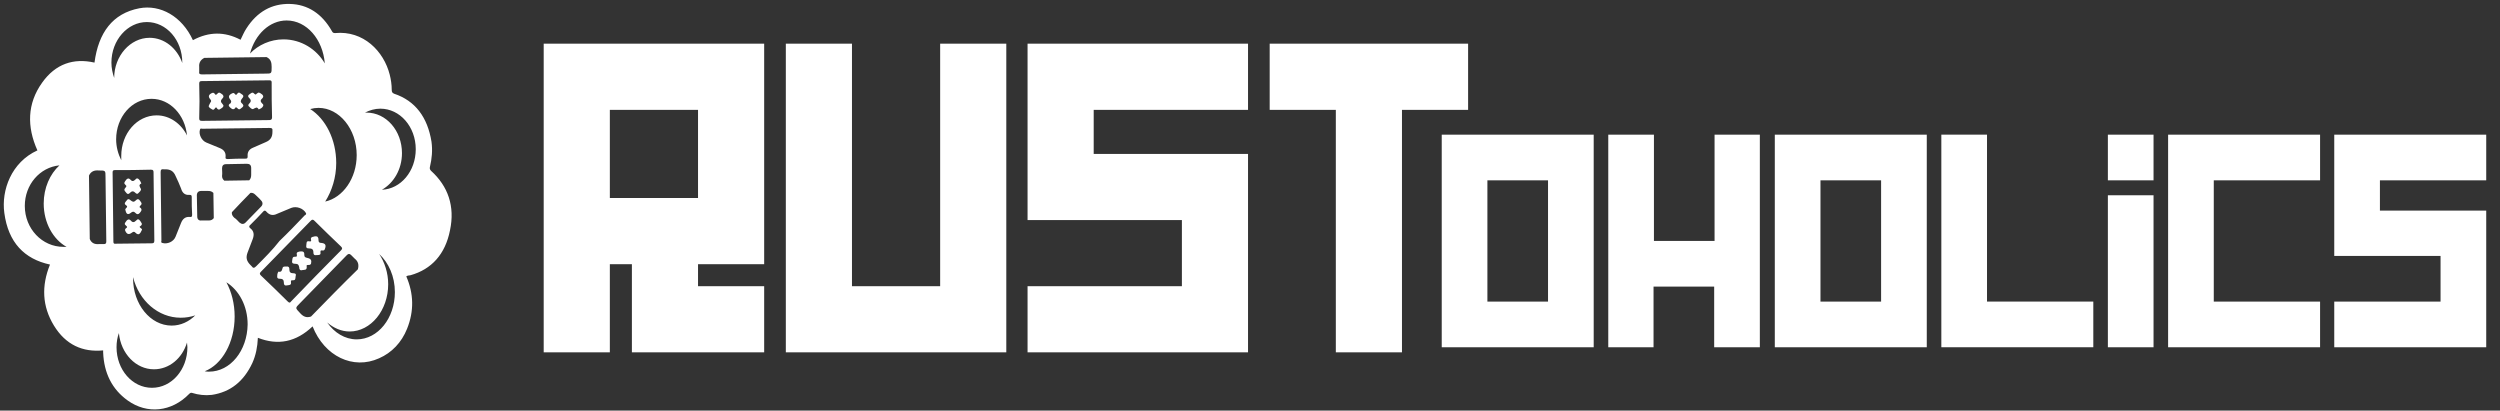 <?xml version="1.0" encoding="utf-8"?>
<!-- Generator: Adobe Illustrator 19.0.0, SVG Export Plug-In . SVG Version: 6.00 Build 0)  -->
<svg version="1.1" id="Layer_1" xmlns="http://www.w3.org/2000/svg" xmlns:xlink="http://www.w3.org/1999/xlink" x="0px" y="0px"
	 viewBox="-92 48.7 635 104.3" style="enable-background:new -92 48.7 635 104.3;" xml:space="preserve">
<rect x="-92" y="48.7" width="635" height="104.3" fill="#333333" stroke="none"/>
<style type="text/css">
	.st0{fill:#FFFFFF;}
</style>
<g id="XMLID_32_">
	<path id="XMLID_33_" class="st0" d="M46.1,138.2V59.8h56v56H85.3v5.6h16.8v16.8H68.5v-22.4h-5.6v22.4H46.1z M85.3,99V76.6H62.9V99
		H85.3z"/>
	<path id="XMLID_46_" class="st0" d="M107.6,138.2V59.8h16.8v61.6h22.4V59.8h16.8v78.4H107.6z"/>
	<path id="XMLID_48_" class="st0" d="M169,138.2v-16.8h39.2v-16.8H169V59.8h56v16.8h-39.2v11.2H225v50.4H169z"/>
	<path id="XMLID_50_" class="st0" d="M247.3,138.2V76.6h-16.8V59.8h50.4v16.8h-16.8v61.6H247.3z"/>
</g>
<g id="XMLID_4_">
	<path id="XMLID_5_" class="st0" d="M274.2,136.9v-54h38.6v54H274.2z M301.2,125.3V94.5h-15.4v30.8H301.2z"/>
	<path id="XMLID_8_" class="st0" d="M316.5,136.9v-54h11.6v27h15.4v-27H355v54h-11.6v-15.4H328v15.4
		C328,136.9,316.5,136.9,316.5,136.9z"/>
	<path id="XMLID_10_" class="st0" d="M358.8,136.9v-54h38.6v54H358.8z M385.8,125.3V94.5h-15.4v30.8H385.8z"/>
	<path id="XMLID_13_" class="st0" d="M401.1,136.9v-54h11.6v42.4h27v11.6H401.1z"/>
	<path id="XMLID_15_" class="st0" d="M443.4,94.5V82.9H455v11.6C455,94.5,443.4,94.5,443.4,94.5z M443.4,136.9V98.3H455v38.6H443.4z
		"/>
	<path id="XMLID_18_" class="st0" d="M458.7,136.9v-54h38.6v11.6h-27v30.8h27v11.6C497.3,136.9,458.7,136.9,458.7,136.9z"/>
	<path id="XMLID_20_" class="st0" d="M500.9,136.9v-11.6h27v-11.6h-27V82.9h38.6v11.6h-27v7.7h27v34.7
		C539.5,136.9,500.9,136.9,500.9,136.9z"/>
</g>
<g id="XMLID_1_">
	<path id="XMLID_31_" class="st0" d="M-59.9,97.7c0.4,0.5,0.7,0.2,1-0.1c0.4-0.4,0.8-0.4,1.2,0c0.2,0.2,0.5,0.5,0.8,0.2
		c0.3-0.3,0.8-0.7,0.7-1.1c-0.3-0.6-0.7-1,0.1-1.4c-0.2-0.5-0.4-0.9-0.8-1.2c-0.3-0.2-0.6,0-0.7,0.2c-0.5,0.5-0.9,0.5-1.3,0
		c-0.3-0.3-0.6-0.4-1,0c-0.6,0.8-0.7,0.9-0.2,1.4c0.2,0.2,0.3,0.2,0.1,0.5C-60.6,96.9-60.5,97-59.9,97.7z"/>
	<path id="XMLID_37_" class="st0" d="M17.5,92.1c-0.3-0.3-0.4-0.6-0.3-1c0.5-2.1,0.7-4.2,0.4-6.4c-1-6.2-4.1-10.4-9.5-12.2
		c-0.5-0.2-0.6-0.5-0.6-1c0-1.3-0.2-2.6-0.5-3.8c-1.5-6-6.7-11.3-13.9-10.6c-0.4,0-0.6-0.1-0.8-0.5c-2.5-4.4-6.1-6.8-10.7-6.9
		s-8.3,2-11,6.2c-0.6,0.9-1,1.9-1.5,2.9c-4-2.1-8-2.1-12.1,0.1c-2.8-6.1-8.3-9.1-13.6-8.1C-63.4,52.1-67,57-68,64.6
		c-5.3-1.2-9.9,0.3-13.3,5.1c-3.8,5.3-3.9,11.2-1.2,17.2c-6.6,3-9.2,10.1-8.4,15.9c1,7.5,5.1,11.7,11.6,13.1c-2.2,5.4-2,10.6,1,15.5
		c3,4.9,7.3,6.8,12.5,6.3c0,0.2,0,0.4,0,0.5c0.2,5.3,2.3,9.4,6.2,12.2c5,3.6,11.2,2.9,15.6-1.6c0.3-0.3,0.5-0.4,0.8-0.3
		c1.6,0.5,3.3,0.7,5,0.5c4.7-0.7,8.1-3.4,10.3-8.1c0.9-2,1.3-4.1,1.4-6.4c5.1,2,9.7,1.1,13.9-2.9c3,7.6,10.3,11.1,16.9,8.1
		c3.2-1.4,5.7-4,7.1-7.5c1.8-4.5,1.7-8.9-0.2-13.3c0.4-0.3,0.8-0.2,1.1-0.3c5.3-1.5,8.8-5.3,10-11.4C23.6,101.1,21.8,96,17.5,92.1z
		 M-75.9,111.4c-5.4,0-9.8-4.6-9.8-10.4c0-5.4,3.8-9.8,8.8-10.3c-2.4,2.2-4,5.7-4,9.7c0,4.9,2.4,9.1,5.8,11
		C-75.4,111.4-75.6,111.4-75.9,111.4z M-65.7,110.7c-0.4,0-0.8,0-1.2,0c-1.1,0.1-1.9-0.3-2.3-1.3c-0.1-5.4-0.1-10.7-0.2-16.1
		c0.5-1.1,1.4-1.4,2.5-1.3c1.7,0,1.7,0,1.7,1.6c0.1,5.5,0.1,10.9,0.2,16.4C-65,110.6-65.2,110.7-65.7,110.7z M-1.4,88.1
		c0,5.9-3.5,10.8-8,11.8c1.7-2.7,2.8-6.1,2.8-9.8c0-6-2.7-11.2-6.6-13.7c0.7-0.2,1.4-0.3,2.1-0.3C-5.8,76.1-1.4,81.5-1.4,88.1z
		 M-19.2,53.9c5.1,0,9.2,4.8,9.7,10.9c-2.1-3.6-6-6.1-10.5-6.1c-3.3,0-6.4,1.4-8.5,3.6C-27.2,57.4-23.5,53.9-19.2,53.9z M-22.8,82.2
		c0,1.3-0.5,2.1-1.7,2.6c-1.1,0.5-2.1,0.9-3.2,1.4c-1,0.4-1.5,1.1-1.4,2.2c0,0.5-0.1,0.6-0.6,0.6c-1.5,0-2.9,0-4.4,0.1
		c-0.5,0-0.7-0.1-0.6-0.6c0.1-1.1-0.5-1.8-1.5-2.2c-1.1-0.5-2.3-0.9-3.4-1.4c-1.2-0.5-2-2.1-1.6-3.3c0.1-0.4,0.4-0.2,0.6-0.2
		c2.9,0,5.8-0.1,8.6-0.1s5.6-0.1,8.4-0.1c0.6,0,0.9,0.1,0.8,0.8C-22.8,82-22.8,82.1-22.8,82.2z M-35.6,91.5c0-0.7,0.3-1.1,1-1.1
		c1.8,0,3.5-0.1,5.3-0.1c0.7,0,1.1,0.3,1.1,1.1c0,0.6,0,1.1,0,1.7c0,0.5-0.1,1-0.5,1.4c-2.1,0-4.2,0.1-6.3,0.1
		c-0.4-0.3-0.6-0.7-0.6-1.2C-35.5,92.7-35.6,92.1-35.6,91.5z M-28.4,97.7c0.5-0.1,0.9,0.1,1.3,0.5c0.5,0.5,1,0.9,1.4,1.4
		c0.5,0.5,0.5,1.1,0,1.6c-1.3,1.3-2.6,2.7-3.9,4c-0.5,0.5-1,0.5-1.6,0c-0.4-0.4-0.8-0.9-1.3-1.2c-0.4-0.4-0.7-0.8-0.6-1.4
		C-31.5,100.9-30,99.3-28.4,97.7z M-41.4,70c0-0.5,0.1-0.7,0.6-0.7c2.9,0,5.8-0.1,8.6-0.1c2.9,0,5.7-0.1,8.6-0.1
		c0.4,0,0.6,0.1,0.6,0.5c0,3,0,6,0.1,8.9c0,0.5-0.2,0.7-0.7,0.7c-5.7,0.1-11.4,0.1-17.1,0.2c-0.6,0-0.7-0.2-0.7-0.7
		C-41.3,75.9-41.3,73-41.4,70z M-40.1,63.4c5.3-0.1,10.5-0.1,15.8-0.2c1.1,0.5,1.3,1.4,1.3,2.5c0,1.7,0,1.7-1.6,1.7
		c-5.4,0.1-10.7,0.1-16.1,0.2c-0.6,0-0.8-0.2-0.7-0.7c0-0.4,0-0.8,0-1.2C-41.5,64.7-41.1,63.9-40.1,63.4z M-43.9,98.2
		c0.5,0,0.6,0.1,0.6,0.6c0,1.5,0,3,0.1,4.4c0,0.5-0.1,0.7-0.6,0.6c-1.1-0.1-1.8,0.5-2.2,1.5c-0.5,1.2-0.9,2.3-1.4,3.5
		c-0.5,1.3-2.1,2-3.4,1.6c-0.4-0.1-0.2-0.4-0.2-0.6c0-2.9-0.1-5.8-0.1-8.8c0-2.8-0.1-5.7-0.1-8.5c0-0.6,0.1-0.9,0.8-0.8
		c0.1,0,0.2,0,0.4,0c1.3,0,2.1,0.5,2.6,1.7c0.5,1.1,1,2.1,1.4,3.2C-45.7,97.7-45,98.3-43.9,98.2z M-52.2,78c-5,0-9,4.6-9,10.3
		c0,0.4,0,0.7,0,1.1c-0.8-1.6-1.3-3.4-1.3-5.3c0-5.7,4-10.3,9-10.3c4.7,0,8.5,4.1,9,9.3C-46,80.1-48.9,78-52.2,78z M-54.7,54.3
		c5,0,9,4.6,9,10.3v0.1c-1.3-3.7-4.5-6.4-8.3-6.4c-4.9,0-9,4.6-9,10.2c-0.4-1.2-0.7-2.5-0.7-3.9C-63.7,58.9-59.6,54.3-54.7,54.3z
		 M-63.2,110c0-2.9-0.1-5.8-0.1-8.8c0-2.9-0.1-5.8-0.1-8.7c0-0.4,0.1-0.6,0.6-0.6c3,0,6,0,9.1-0.1c0.6,0,0.7,0.2,0.7,0.7
		c0.1,5.8,0.1,11.6,0.2,17.3c0,0.6-0.2,0.7-0.7,0.7c-3,0-6,0.1-8.9,0.1C-63.1,110.7-63.2,110.5-63.2,110z M-53.4,147.2
		c-5,0-9-4.6-9-10.3c0-1.3,0.2-2.5,0.6-3.6c0.5,5.2,4.3,9.2,8.9,9.2c3.9,0,7.2-2.8,8.4-6.8c0,0.4,0.1,0.8,0.1,1.2
		C-44.4,142.6-48.4,147.2-53.4,147.2z M-48.4,131.4c-5.4,0-9.8-5.4-9.8-12c0-0.1,0-0.2,0-0.3c1.5,6,6.4,10.3,12.1,10.3
		c1.3,0,2.5-0.2,3.7-0.6C-44,130.4-46.1,131.4-48.4,131.4z M-41.9,103.7c0-1.8-0.1-3.6-0.1-5.4c0-0.7,0.4-1.1,1.1-1.1
		c0.6,0,1.2,0,1.7,0c0.6,0,1,0.1,1.4,0.5c0,2.1,0.1,4.3,0.1,6.4c-0.3,0.4-0.7,0.6-1.2,0.6c-0.6,0-1.3,0-1.9,0
		C-41.5,104.8-41.9,104.4-41.9,103.7z M-38.9,143.1c-0.4,0-0.7,0-1.1-0.1c4.4-1.7,7.6-7.3,7.6-13.9c0-3.3-0.8-6.3-2.1-8.7
		c3.2,2,5.4,6,5.4,10.7C-29.2,137.8-33.5,143.1-38.9,143.1z M-26.9,116.3c-0.5,0.5-0.8,0.6-1.2,0c-0.1-0.1-0.2-0.2-0.3-0.3
		c-1-1-1.2-1.9-0.7-3.2c0.4-1.1,0.9-2.3,1.3-3.4c0.4-1.1,0.3-2-0.6-2.7c-0.4-0.3-0.4-0.6,0-0.9c1.1-1.1,2.2-2.2,3.2-3.3
		c0.3-0.4,0.6-0.4,0.9,0c0.8,0.9,1.7,1,2.7,0.5c1.2-0.5,2.4-1,3.6-1.5c1.3-0.5,3,0.1,3.7,1.3c0.2,0.3-0.1,0.5-0.3,0.6
		c-2.1,2.2-4.2,4.4-6.4,6.5C-22.7,112.1-24.8,114.2-26.9,116.3z M-18.9,125.3c-2.2-2.2-4.5-4.4-6.8-6.6c-0.4-0.4-0.4-0.6,0-1
		c4.2-4.3,8.4-8.6,12.6-12.9c0.4-0.4,0.6-0.4,1,0c2.2,2.2,4.4,4.3,6.7,6.5c0.4,0.4,0.4,0.6,0,1c-2.1,2.2-4.3,4.3-6.4,6.5
		s-4.2,4.3-6.3,6.5C-18.3,125.6-18.5,125.7-18.9,125.3z M-13,129.1c-1.2,0.4-2,0-2.8-0.9c-1.2-1.3-1.3-1.2,0-2.5
		c4-4.1,7.9-8.1,11.9-12.2c0.4-0.4,0.7-0.4,1.1,0c0.3,0.3,0.6,0.6,0.9,0.9c0.9,0.7,1.1,1.6,0.8,2.7C-5.2,121.1-9.1,125.1-13,129.1z
		 M-1.4,134.9c-3,0-5.7-1.7-7.5-4.3c1.6,1.4,3.6,2.3,5.7,2.3c5.4,0,9.8-5.4,9.8-12c0-2.9-0.9-5.6-2.3-7.7c2.4,2.2,4,5.7,4,9.7
		C8.3,129.5,4,134.9-1.4,134.9z M5,96.9c3-1.7,5.1-5.2,5.1-9.3c0-5.7-4-10.3-9-10.3c-0.1,0-0.3,0-0.4,0c1.2-0.6,2.5-1,3.9-1
		c5,0,9,4.6,9,10.3C13.6,92.2,9.8,96.7,5,96.9z"/>
	<path id="XMLID_78_" class="st0" d="M-58.7,102.7c0.4-0.3,0.7-0.3,1,0c0.2,0.2,0.4,0.4,0.7,0.4s0.7-0.5,0.9-0.9
		c0.1-0.3,0-0.5-0.2-0.7c-0.2-0.1-0.4-0.2-0.1-0.5c0.5-0.5,0.5-0.6-0.1-1.4c-0.4-0.5-0.7-0.3-1,0c-0.5,0.5-0.8,0.4-1.3,0
		c-0.3-0.3-0.7-0.5-1,0c-0.3,0.4-0.9,0.8-0.1,1.3c0.3,0.2,0.2,0.4,0,0.6c-0.2,0.2-0.4,0.4-0.2,0.7
		C-59.9,103.2-59.4,103.3-58.7,102.7z"/>
	<path id="XMLID_79_" class="st0" d="M-33.9,75.5c0,0.2,0.5,0.7,0.9,0.9c0.3,0.1,0.5,0,0.7-0.2c0.1-0.2,0.2-0.4,0.5-0.1
		c0.5,0.5,0.6,0.5,1.3-0.1c0.5-0.4,0.3-0.7,0-1c-0.5-0.4-0.4-0.8,0-1.3c0.3-0.3,0.5-0.7,0-1c-0.4-0.2-0.8-0.9-1.3-0.1
		c-0.2,0.3-0.4,0.2-0.5,0c-0.2-0.2-0.4-0.4-0.7-0.2c-0.9,0.4-1.1,0.9-0.5,1.6c0.3,0.4,0.3,0.6,0,1C-33.7,75-33.9,75.3-33.9,75.5z"/>
	<path id="XMLID_80_" class="st0" d="M-10.6,112.7c0-0.3,0-0.4,0.4-0.4c0.3,0.1,0.6,0,0.7-0.3c0.4-1,0.2-1.5-0.9-1.6
		c-0.5,0-0.7-0.2-0.7-0.7c0-0.3,0-0.6-0.3-0.9c-0.4-0.2-0.9,0-1.3,0.1c-0.3,0.1-0.4,0.4-0.3,0.7c0.1,0.3,0,0.5-0.4,0.4
		c-0.9-0.2-0.7,0.5-0.8,1c-0.1,0.6,0.1,0.8,0.7,0.8c0.7,0,1.1,0.2,1.1,1c0,0.4,0.1,0.8,0.7,0.7C-10.7,113.5-10.5,113.4-10.6,112.7z"
		/>
	<path id="XMLID_81_" class="st0" d="M-39,75.7c0.1,0.4,0.6,0.6,0.9,0.8c0.3,0.2,0.5,0,0.7-0.3c0.2-0.2,0.3-0.4,0.5,0
		c0.5,0.7,0.9,0.1,1.3-0.1c0.4-0.3,0.5-0.6,0.1-1c-0.5-0.5-0.5-0.9,0-1.4c0.3-0.3,0.4-0.6,0-1c-0.8-0.6-0.9-0.6-1.4-0.1
		c-0.2,0.2-0.3,0.3-0.5,0c-0.2-0.3-0.4-0.4-0.7-0.3c-0.9,0.4-1.1,0.9-0.5,1.6c0.3,0.3,0.3,0.6,0,0.9C-38.7,75.1-38.9,75.3-39,75.7z"
		/>
	<path id="XMLID_82_" class="st0" d="M-14,114.2c-0.5-0.1-0.7-0.3-0.7-0.7c0-0.3,0-0.6-0.2-0.8c-0.2-0.2-0.9-0.2-1.4,0
		c-0.3,0.1-0.4,0.3-0.3,0.7c0,0.3,0.1,0.5-0.3,0.5c-0.7,0-0.8,0.1-0.9,1.1c-0.1,0.6,0.3,0.7,0.8,0.7c0.7,0,0.9,0.3,1,0.9
		c0,0.5,0.2,0.9,0.8,0.7c0.5-0.1,1.2,0.1,1.1-0.9c-0.1-0.4,0.1-0.4,0.4-0.4s0.5,0,0.7-0.3C-12.8,114.8-13,114.4-14,114.2z"/>
	<path id="XMLID_83_" class="st0" d="M-17.6,118.1c-0.6,0-0.9-0.3-0.9-0.9c0-0.3,0-0.7-0.4-0.8c-0.5,0-1.2-0.1-1.3,0.3
		c-0.2,0.6-0.2,1.2-1.1,1c-0.3,0.5-0.3,1-0.3,1.4c0.1,0.4,0.4,0.4,0.7,0.4c0.7,0,1,0.3,1,1c0,0.4,0.1,0.8,0.7,0.7
		c1-0.1,1.2-0.2,1.1-0.9c0-0.2-0.1-0.4,0.3-0.4c0.8,0,0.8-0.1,0.9-1.1C-16.7,118.2-17.1,118.1-17.6,118.1z"/>
	<path id="XMLID_84_" class="st0" d="M-28.6,74.9c-0.2,0.2-0.5,0.5-0.2,0.8s0.7,0.8,1.1,0.7c0.6-0.3,1-0.7,1.4,0.1
		c0.5-0.2,0.9-0.4,1.1-0.8c0.2-0.3,0-0.6-0.2-0.7c-0.5-0.5-0.5-0.9,0-1.3c0.3-0.3,0.4-0.6,0-1c-0.8-0.6-0.9-0.6-1.4-0.2
		c-0.2,0.2-0.2,0.3-0.5,0.1c-0.5-0.5-0.6-0.5-1.4,0.1c-0.5,0.4-0.2,0.7,0.1,1C-28.2,74.1-28.2,74.5-28.6,74.9z"/>
	<path id="XMLID_85_" class="st0" d="M-56.3,106.6c-0.2-0.2-0.4-0.3,0-0.5c0.7-0.5,0.1-0.9-0.1-1.3c-0.3-0.5-0.7-0.5-1-0.1
		c-0.5,0.5-0.9,0.6-1.4,0c-0.3-0.3-0.6-0.4-1,0c-0.6,0.8-0.7,0.9-0.1,1.4c0.2,0.2,0.3,0.3,0,0.5c-0.3,0.2-0.4,0.4-0.3,0.7
		c0.4,0.9,0.9,1.1,1.7,0.5c0.4-0.3,0.6-0.3,0.9,0c0.2,0.2,0.4,0.4,0.8,0.4c0.4-0.1,0.6-0.6,0.8-1C-55.8,107-56,106.8-56.3,106.6z"/>
</g>
</svg>
